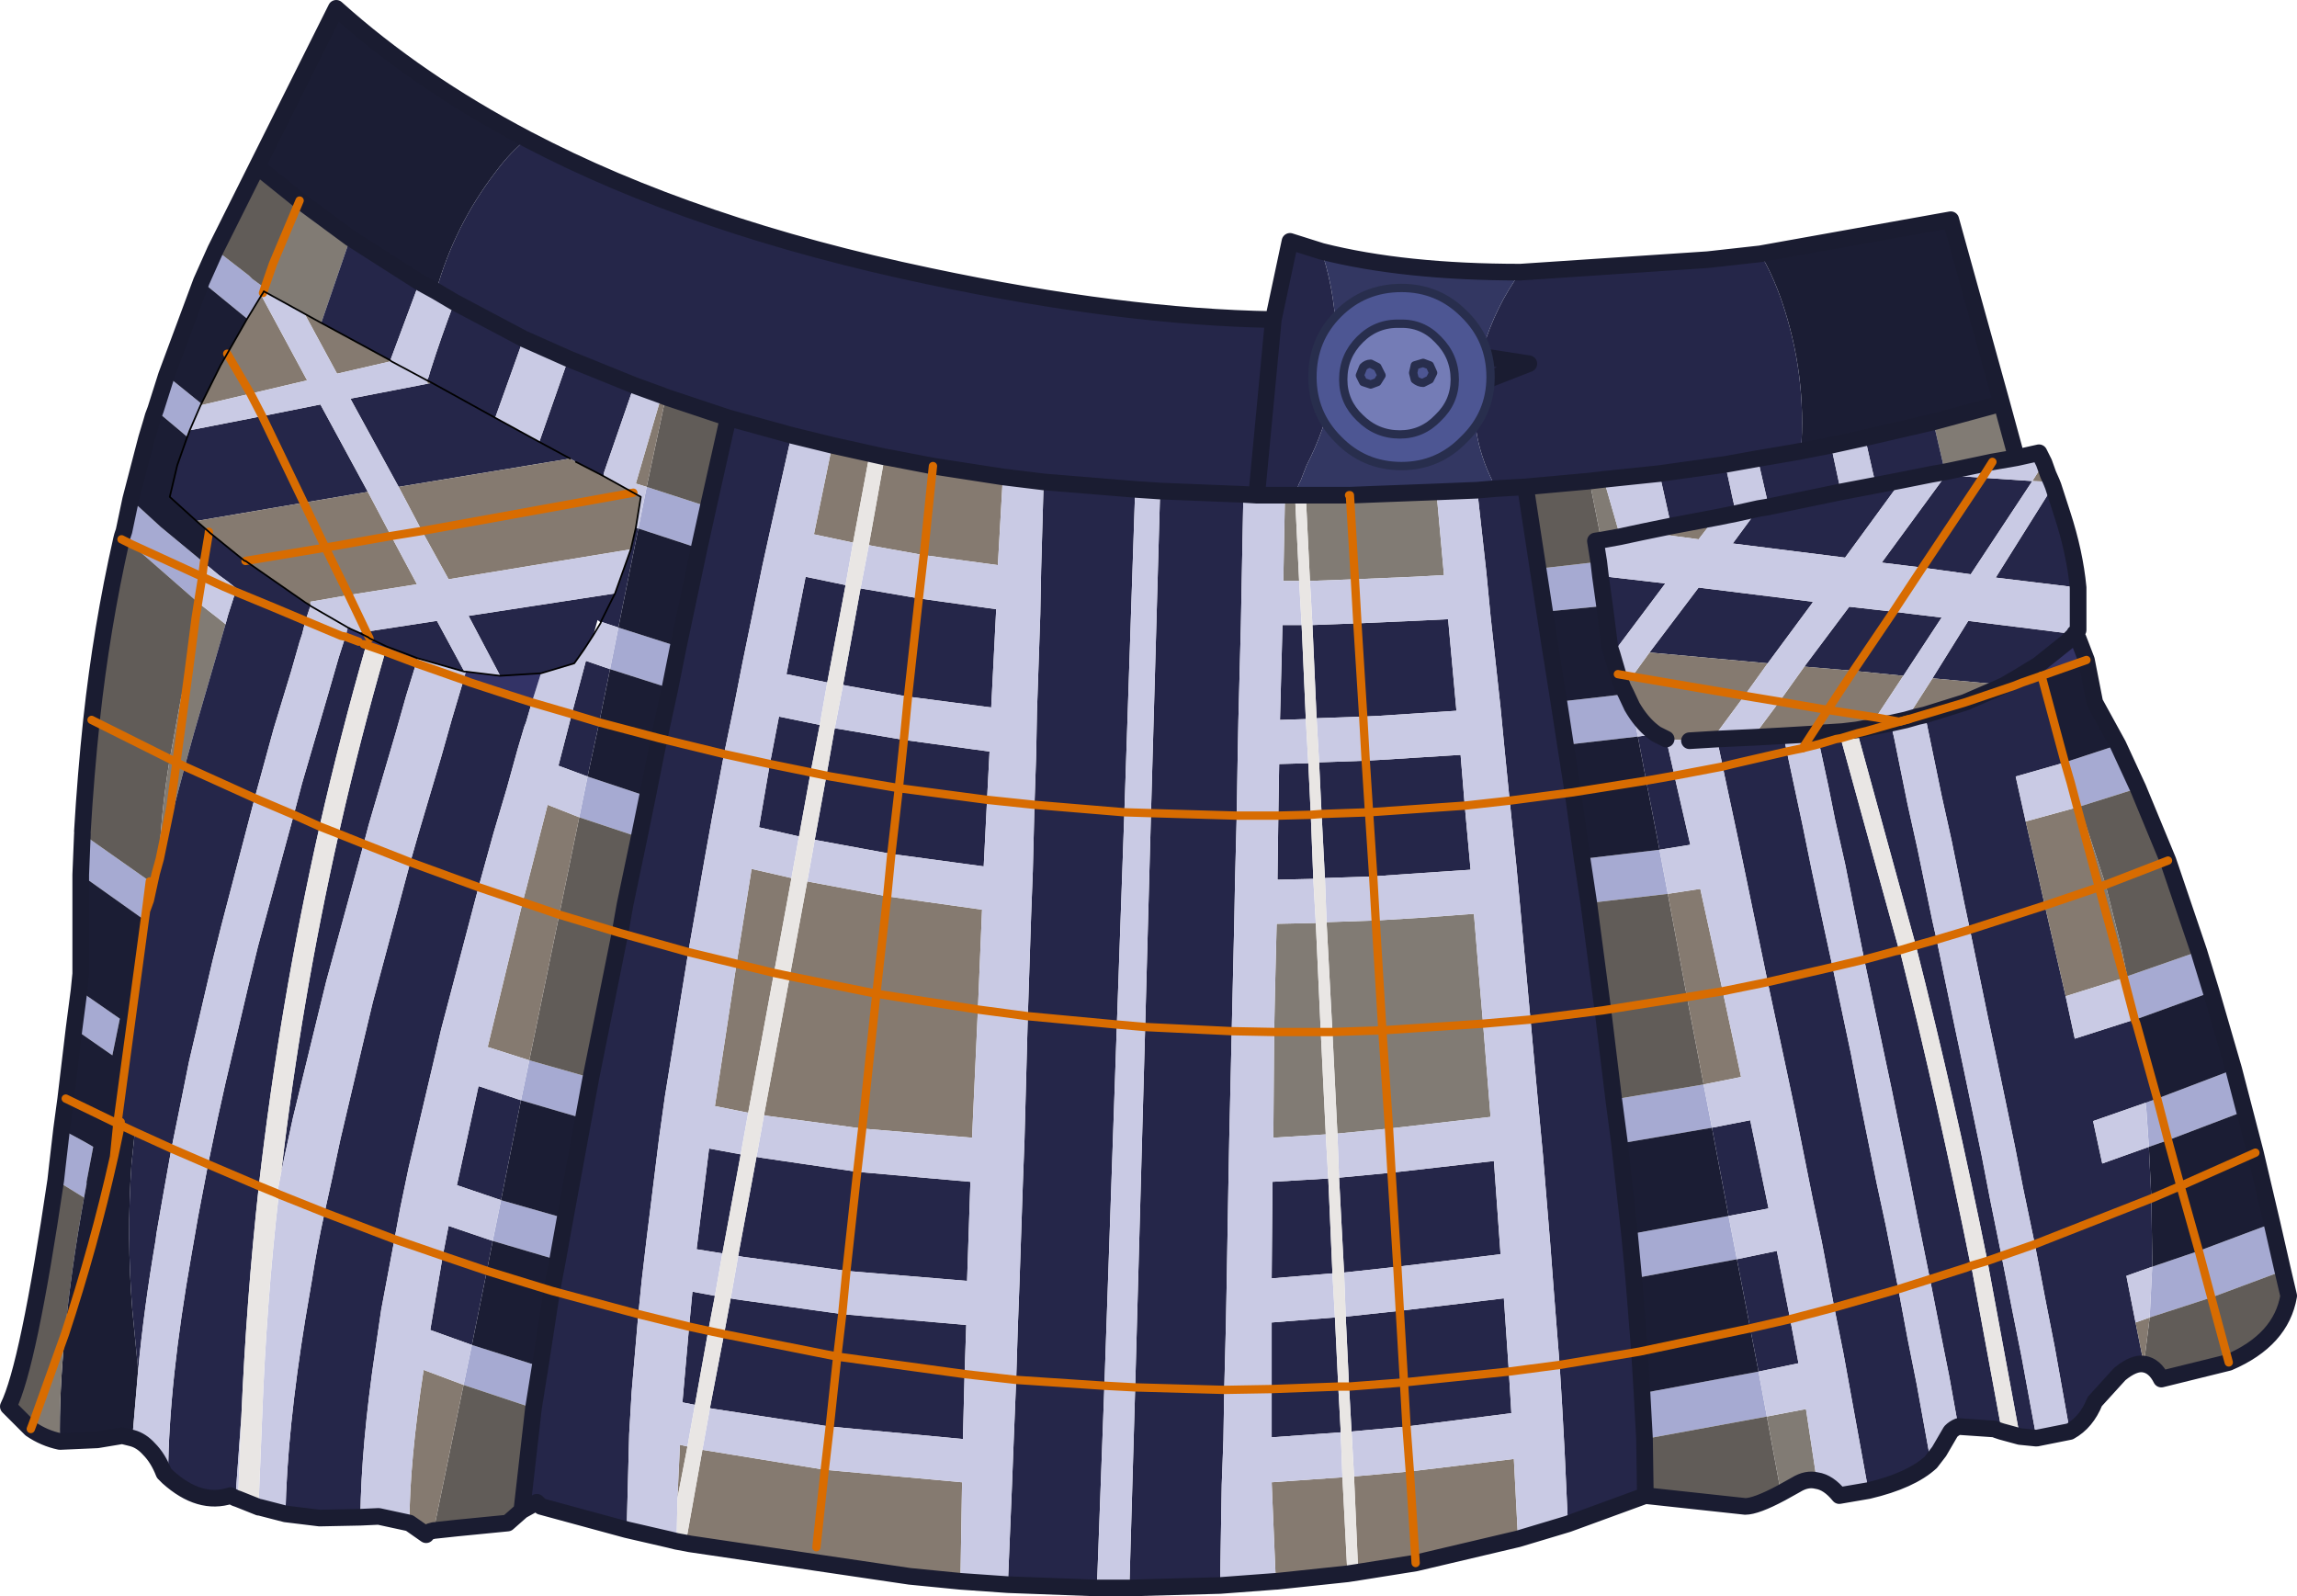 <?xml version="1.0" encoding="UTF-8" standalone="no"?>
<svg xmlns:xlink="http://www.w3.org/1999/xlink" height="95.9px" width="138.0px" xmlns="http://www.w3.org/2000/svg">
  <g transform="matrix(1.0, 0.0, 0.0, 1.0, 0.5, 0.5)">
    <path d="M12.45 14.5 L14.45 16.05 14.65 16.25 15.4 16.8 15.3 17.1 15.2 17.25 14.35 18.65 11.6 16.4 12.45 14.5 M126.75 44.25 L127.95 46.85 124.45 47.95 124.05 46.95 123.9 46.5 123.55 45.3 126.75 44.25 M131.6 56.65 L132.35 59.1 127.8 60.75 127.3 58.15 131.6 56.65 M133.7 63.75 L134.35 66.25 129.75 68.0 128.6 68.4 128.45 66.2 128.4 65.75 129.1 65.5 129.75 68.0 129.1 65.5 133.7 63.75 M136.0 73.0 L136.65 75.85 132.35 77.45 131.6 74.65 132.35 77.45 128.65 78.65 128.8 75.6 131.6 74.65 136.0 73.0 M2.85 70.4 L2.95 69.5 3.2 67.35 Q4.8 68.2 5.1 68.4 L4.7 70.5 4.7 70.65 4.55 71.45 2.85 70.4 M3.95 61.3 L4.25 59.0 6.7 60.7 6.25 62.9 3.95 61.3 M4.35 52.05 L4.45 49.6 8.5 52.45 8.25 54.4 8.15 54.75 4.35 52.05 M6.85 31.7 L6.95 31.4 7.35 29.5 9.15 31.15 11.75 33.3 11.65 34.15 7.4 32.2 11.65 34.15 11.4 35.7 7.4 32.2 6.85 31.7 M8.85 24.1 L9.5 22.05 11.6 23.75 11.55 23.85 10.9 25.35 10.75 25.75 10.4 25.45 9.15 24.4 8.85 24.1 M91.9 33.65 L92.5 33.6 95.55 33.25 95.65 34.1 95.9 35.9 92.3 36.25 91.9 33.65 M93.55 44.25 L93.15 41.65 94.55 41.5 96.7 41.25 97.2 41.2 97.55 41.95 97.9 43.75 93.55 44.25 M94.95 53.75 L94.55 51.1 99.2 50.55 99.7 53.2 94.95 53.75 M37.85 31.25 L38.35 28.75 42.05 29.95 41.5 32.45 37.85 31.25 M36.65 37.2 L40.25 38.35 39.75 40.85 36.15 39.7 36.65 37.2 M34.3 48.6 L34.8 46.15 38.4 47.35 37.9 49.8 34.3 48.6 M30.8 65.6 L31.3 63.2 35.0 64.25 34.55 66.7 30.8 65.6 M33.45 72.7 L33.0 75.2 29.1 74.05 29.6 71.6 33.45 72.7 M27.35 82.7 L27.85 80.3 31.95 81.6 31.55 84.1 27.35 82.7 M97.65 76.3 L97.4 73.65 103.35 72.55 103.85 75.15 97.65 76.3 M96.8 68.2 L96.45 65.55 101.85 64.65 102.35 67.25 96.8 68.2 M105.15 81.9 L105.65 84.6 98.3 85.95 98.15 83.2 105.15 81.9" fill="#a6aad2" fill-rule="evenodd" stroke="none"/>
    <path d="M17.5 11.55 L15.9 15.35 15.4 16.8 14.65 16.25 14.45 16.05 12.45 14.5 13.35 12.7 14.95 9.5 17.5 11.55 M39.5 23.35 L43.25 24.6 42.05 29.95 38.35 28.75 39.5 23.35 M127.95 46.85 L129.75 51.2 131.6 56.65 127.3 58.15 126.95 56.45 126.0 52.65 124.45 47.95 127.95 46.85 M136.65 75.85 L137.0 77.35 Q136.55 80.0 133.4 81.35 L129.35 82.35 Q128.95 81.55 128.3 81.45 L128.65 78.65 132.35 77.45 133.4 81.35 132.35 77.45 136.65 75.85 M106.5 89.2 Q105.0 90.0 104.35 90.0 L98.35 89.35 98.3 85.95 105.65 84.6 106.5 89.2 M30.85 90.25 L30.0 91.0 26.95 91.3 25.55 91.45 27.35 82.7 31.55 84.1 30.85 90.25 M1.35 85.35 L0.0 84.0 Q1.2 81.6 2.85 70.4 L4.55 71.45 Q3.75 75.9 3.4 79.65 L1.5 84.95 1.35 85.35 M4.45 49.6 L4.45 49.45 Q4.65 46.05 5.0 42.75 5.6 37.2 6.8 31.9 L7.4 32.2 11.4 35.7 11.25 36.65 10.85 39.75 10.4 41.3 9.7 45.1 Q9.25 47.75 9.1 50.45 L9.1 51.1 8.85 52.0 8.7 52.6 8.5 52.45 4.45 49.6 M5.0 42.75 L9.7 45.1 5.0 42.75 M95.55 33.25 L92.5 33.6 91.9 33.65 91.15 28.75 95.0 28.4 95.7 31.95 95.35 32.0 95.55 33.25 M95.8 60.2 L94.95 53.75 99.7 53.2 100.85 59.4 101.85 64.65 96.45 65.55 95.8 60.2 100.85 59.4 95.8 60.2 M35.0 64.25 L31.3 63.2 33.1 54.45 34.3 48.6 37.9 49.8 37.05 53.85 36.75 55.55 35.0 64.25 M33.1 54.45 L36.75 55.55 33.1 54.45 M129.75 51.2 L126.0 52.65 129.75 51.2" fill="#615c58" fill-rule="evenodd" stroke="none"/>
    <path d="M20.55 13.8 L17.5 11.55 14.95 9.5 19.7 0.0 Q24.6 4.4 31.15 7.85 30.15 8.65 29.3 9.8 26.8 13.05 25.7 17.0 L24.7 16.45 20.55 13.8 M105.25 14.75 L116.7 12.7 119.75 23.7 119.15 23.9 115.65 24.85 111.55 25.8 109.5 26.25 107.7 26.6 Q108.05 22.0 106.55 17.6 106.0 16.0 105.25 14.75 M124.85 39.15 L125.35 41.7 126.75 44.25 123.55 45.3 122.15 40.1 124.85 39.15 M132.35 59.1 L133.7 63.75 129.1 65.5 127.85 61.0 127.8 60.75 132.35 59.1 M134.35 66.25 L135.0 68.75 136.0 73.0 131.6 74.65 128.8 75.6 128.8 74.95 128.75 71.5 128.6 68.4 129.75 68.0 130.5 70.75 129.75 68.0 134.35 66.25 M7.45 85.9 L6.85 85.75 5.35 86.0 3.1 86.1 Q3.05 83.2 3.4 79.65 5.15 74.35 6.35 69.0 5.15 74.35 3.4 79.65 3.75 75.9 4.55 71.45 L4.7 70.65 4.7 70.5 5.1 68.4 Q4.8 68.2 3.2 67.35 L3.45 65.5 3.95 61.3 6.25 62.9 6.7 60.7 4.25 59.0 4.35 58.0 4.35 52.05 8.15 54.75 8.2 54.75 6.55 67.0 6.35 69.0 6.75 67.1 7.6 67.5 7.4 69.45 Q7.1 73.8 7.45 78.2 L7.8 81.8 7.45 85.9 M7.35 29.5 L8.3 25.85 8.6 24.85 8.7 24.5 8.85 24.1 9.15 24.4 10.4 25.45 10.75 25.75 10.15 27.45 9.7 29.35 11.3 30.8 12.05 31.45 12.05 31.5 11.75 33.3 9.15 31.15 7.35 29.5 M9.5 22.05 L11.6 16.4 14.35 18.65 13.15 20.75 12.75 21.45 12.15 22.65 11.6 23.75 9.5 22.05 M6.55 67.0 L3.45 65.5 6.55 67.0 M92.3 36.25 L95.9 35.9 96.2 38.25 96.25 38.5 96.35 38.8 96.7 40.0 97.0 40.8 97.2 41.2 96.7 41.25 94.55 41.5 93.15 41.65 92.6 38.2 92.3 36.25 M94.0 47.1 L93.55 44.25 97.9 43.75 98.4 46.4 94.0 47.1 98.4 46.4 99.2 50.55 94.55 51.1 94.0 47.1 M37.85 31.25 L41.5 32.45 40.25 38.35 36.65 37.2 37.85 31.25 M36.15 39.7 L39.75 40.85 39.1 43.85 35.5 42.9 39.1 43.85 38.4 47.35 34.8 46.15 35.5 42.9 36.15 39.7 M30.8 65.6 L34.55 66.7 33.45 72.7 29.6 71.6 30.8 65.6 M33.0 75.2 L32.65 77.05 28.75 75.85 32.65 77.05 31.95 81.6 27.85 80.3 28.75 75.85 29.1 74.05 33.0 75.2 M98.0 80.7 L97.65 76.3 103.85 75.15 104.65 79.3 98.0 80.7 104.65 79.3 105.15 81.9 98.15 83.2 98.0 80.7 M97.4 73.65 L96.8 68.2 102.35 67.25 103.35 72.55 97.4 73.65 M130.5 70.75 L128.75 71.5 130.5 70.75 131.6 74.65 130.5 70.75 135.0 68.75 130.5 70.75" fill="#1b1d34" fill-rule="evenodd" stroke="none"/>
    <path d="M15.4 16.8 L15.9 15.35 17.5 11.55 20.55 13.8 18.8 18.9 17.8 18.35 15.35 17.0 15.5 16.85 15.4 16.8 M77.25 29.25 L77.3 29.25 77.55 34.4 76.6 34.4 76.7 29.25 77.25 29.25 M77.95 29.25 L80.55 29.25 80.6 29.25 81.85 29.2 85.8 29.05 86.25 34.05 84.45 34.15 80.9 34.3 78.2 34.4 77.95 29.25 M119.75 23.7 L120.65 27.0 119.2 27.25 116.6 27.8 116.35 27.85 115.65 24.85 119.15 23.9 119.75 23.7 M124.2 37.55 L124.2 37.6 124.35 37.85 123.7 38.05 124.15 37.6 124.2 37.55 M108.65 88.45 Q108.05 88.3 107.4 88.7 L106.5 89.2 105.65 84.6 108.0 84.15 108.65 88.45 M3.1 86.1 Q2.15 85.9 1.35 85.35 L1.5 84.95 3.4 79.65 Q3.05 83.2 3.1 86.1 M6.8 31.9 L6.85 31.7 7.4 32.2 6.8 31.9 M10.85 39.75 L11.25 36.65 11.4 35.7 12.1 36.25 12.55 36.6 13.05 37.0 11.15 43.55 10.6 45.55 10.1 45.3 10.6 45.55 9.05 51.4 8.5 53.6 8.85 52.0 9.1 51.1 9.1 50.45 Q9.25 47.75 9.7 45.1 L10.1 45.3 10.85 39.75 M9.1 51.1 L9.75 47.95 10.1 45.3 9.75 47.95 9.1 51.1 M80.6 29.25 L80.9 34.3 80.6 29.25 M95.7 31.95 L95.0 28.4 95.85 28.3 96.7 31.25 96.8 31.75 95.7 31.95 M82.15 54.8 L84.65 54.65 88.05 54.4 88.4 58.65 88.6 61.0 82.55 61.4 79.55 61.5 82.55 61.4 82.15 54.8 82.55 61.4 88.6 61.0 89.05 66.6 82.95 67.3 82.55 61.4 82.95 67.3 79.85 67.6 79.55 61.5 79.2 54.9 82.15 54.8 M78.55 54.95 L78.85 61.5 76.05 61.5 78.85 61.5 79.15 67.65 76.0 67.85 76.05 61.5 76.1 59.05 76.2 55.0 78.55 54.95 M117.55 41.7 L115.15 42.45 114.7 42.55 117.55 41.7 M125.6 52.8 L126.0 52.65 126.95 56.45 127.3 58.15 127.1 58.25 125.6 52.8" fill="#817b74" fill-rule="evenodd" stroke="none"/>
    <path d="M18.8 18.9 L20.55 13.8 24.7 16.45 22.95 21.15 18.8 18.9 M25.7 17.0 Q26.8 13.05 29.3 9.8 30.15 8.65 31.15 7.85 41.25 13.15 55.35 16.1 66.95 18.55 76.0 18.7 L77.0 14.0 78.9 14.6 Q79.5 16.4 79.7 18.45 80.2 23.2 78.0 27.45 L77.65 28.35 77.55 28.55 77.3 29.15 77.25 29.25 76.7 29.25 75.0 29.25 74.2 29.2 69.2 29.0 74.2 29.2 74.1 34.4 74.05 37.05 73.9 42.75 73.85 45.4 73.8 48.5 73.7 52.35 73.65 55.0 73.5 61.45 68.3 61.2 73.5 61.45 73.35 68.0 73.3 70.65 73.2 76.45 73.15 79.1 73.05 83.0 73.0 86.0 72.9 88.7 72.8 94.75 67.35 94.9 67.7 82.85 68.3 61.2 68.65 48.35 69.2 29.0 67.7 28.9 62.2 28.45 67.7 28.9 67.05 48.3 66.6 61.05 61.25 60.55 66.6 61.05 65.85 82.75 60.55 82.4 65.85 82.75 65.4 94.9 60.05 94.7 60.3 88.7 60.4 86.1 60.55 82.4 60.65 79.2 60.75 76.55 60.95 70.65 61.05 68.0 61.25 60.55 61.45 54.45 61.55 51.85 61.65 47.85 61.75 44.9 61.8 42.25 62.0 36.4 62.05 33.75 62.2 28.45 59.75 28.15 55.55 27.5 52.95 27.0 52.65 26.95 51.75 26.75 49.5 26.25 47.05 25.65 43.25 24.6 47.05 25.65 45.85 31.0 45.3 33.5 44.1 39.35 43.6 41.9 43.0 44.8 42.3 48.5 41.85 51.0 40.85 56.7 39.45 65.35 39.1 67.85 38.35 73.9 38.05 76.45 37.85 78.45 32.65 77.05 37.85 78.45 37.45 83.1 37.3 85.65 37.15 91.4 32.0 90.0 31.75 89.75 30.85 90.25 31.55 84.1 31.95 81.6 32.65 77.05 33.0 75.2 33.45 72.7 34.55 66.7 35.0 64.25 36.75 55.55 40.85 56.7 36.75 55.55 37.05 53.85 37.9 49.8 38.4 47.35 39.1 43.85 43.0 44.8 39.1 43.85 39.75 40.85 40.25 38.35 41.5 32.45 42.05 29.95 43.25 24.6 39.5 23.35 39.25 23.25 37.6 22.65 33.65 21.05 37.6 22.65 35.8 27.85 35.75 28.1 34.1 27.25 33.75 27.05 23.45 28.75 20.55 23.45 25.2 22.55 25.45 22.5 25.15 22.35 25.25 22.15 25.35 21.8 Q26.0 19.75 26.8 17.65 L25.7 17.0 M30.95 19.85 L26.8 17.65 30.95 19.85 29.25 24.6 31.9 26.05 33.75 27.05 31.9 26.05 33.65 21.05 30.95 19.85 M76.0 18.7 L75.0 29.25 76.0 18.7 M88.25 28.95 L89.4 28.85 Q87.75 25.85 88.15 22.6 L83.55 22.95 80.7 22.0 Q84.55 20.55 88.45 20.9 L88.55 20.55 Q89.35 17.9 90.85 15.85 L102.1 15.1 105.25 14.75 Q106.0 16.0 106.55 17.6 108.05 22.0 107.7 26.6 L107.45 26.65 105.1 27.05 107.45 26.65 107.7 26.6 109.5 26.25 110.1 29.05 105.75 29.95 110.1 29.05 112.2 28.65 112.0 27.8 111.55 25.8 115.65 24.85 116.35 27.85 115.5 28.0 113.75 28.35 110.35 33.0 103.6 32.15 105.15 30.05 105.75 29.95 105.65 29.45 105.1 27.05 103.15 27.4 103.5 29.0 103.55 29.25 103.8 30.35 102.55 30.6 99.9 31.1 99.2 27.95 95.85 28.3 95.0 28.4 91.15 28.75 91.9 33.65 92.3 36.25 92.6 38.2 93.15 41.65 93.55 44.25 94.0 47.1 90.2 47.6 94.0 47.1 94.55 51.1 94.95 53.75 95.8 60.2 91.45 60.75 95.8 60.2 96.45 65.55 96.8 68.2 97.4 73.65 97.65 76.3 98.0 80.7 93.2 81.5 98.0 80.7 98.15 83.2 98.3 85.95 98.35 89.35 93.7 91.05 93.5 86.7 93.35 83.95 93.2 81.5 92.85 77.05 92.65 74.4 92.2 68.9 91.95 66.25 91.45 60.75 90.85 54.2 90.6 51.5 90.2 47.6 89.9 44.6 89.65 42.0 89.05 36.5 88.8 33.9 88.25 28.95 M122.85 28.7 L123.4 30.4 Q124.15 32.7 124.35 34.8 L119.4 34.2 122.85 28.7 M128.3 81.45 Q127.7 81.35 126.85 82.05 L125.35 83.7 Q124.85 84.95 123.85 85.5 L122.95 80.45 122.4 77.65 121.75 74.25 121.05 70.9 120.55 68.35 119.5 63.3 118.95 60.7 117.85 55.35 117.5 53.7 116.75 50.0 116.15 47.3 115.15 42.45 117.55 41.7 120.5 40.7 121.0 40.5 122.15 40.1 123.55 45.3 123.4 45.35 120.6 46.15 121.2 48.85 121.9 51.9 122.35 53.9 117.85 55.35 122.35 53.9 123.6 59.35 124.15 61.9 127.75 60.75 127.85 61.0 127.75 60.75 127.8 60.75 127.85 61.0 129.1 65.5 128.4 65.75 125.25 66.85 125.8 69.4 128.6 68.4 128.75 71.5 121.75 74.25 128.75 71.5 128.8 74.95 128.8 75.6 127.25 76.15 127.8 78.95 128.3 81.45 M121.85 85.9 L120.85 85.8 118.9 75.25 Q116.95 65.55 114.6 56.3 L111.1 43.55 111.7 43.4 113.1 43.0 113.3 43.85 114.1 47.8 114.7 50.5 115.6 54.85 115.85 55.95 114.6 56.3 115.85 55.95 116.95 61.25 117.5 63.85 118.55 68.9 119.05 71.5 119.75 74.95 118.9 75.25 119.75 74.95 120.4 78.25 120.95 81.0 121.85 85.9 M119.75 85.5 L119.45 85.4 119.35 85.35 117.15 85.2 116.6 82.15 116.05 79.4 115.45 76.35 114.7 72.65 114.2 70.1 113.15 64.95 112.6 62.35 111.5 57.15 111.1 55.15 110.35 51.4 109.75 48.75 109.35 46.75 108.8 44.2 109.8 43.9 110.1 43.85 110.1 43.9 113.6 56.6 113.35 56.65 111.5 57.15 113.35 56.65 113.6 56.6 113.65 56.65 Q115.95 65.85 117.9 75.55 L117.65 75.65 115.45 76.35 117.65 75.65 117.9 75.55 117.95 75.65 119.75 85.4 119.75 85.5 M115.5 87.35 Q114.3 88.45 111.75 89.05 L110.75 83.55 110.25 80.8 109.7 78.05 108.95 74.1 108.4 71.5 107.35 66.25 106.8 63.65 105.7 58.5 105.1 55.6 104.45 52.45 103.9 49.8 103.1 46.05 103.0 45.55 103.6 45.4 106.85 44.65 103.6 45.4 103.0 45.55 102.65 43.9 104.8 43.8 106.65 43.7 106.85 44.65 107.8 49.1 108.35 51.8 109.1 55.3 109.6 57.6 105.7 58.5 109.6 57.6 110.7 62.8 111.2 65.4 112.25 70.6 112.8 73.15 113.55 76.95 114.1 79.9 114.65 82.65 115.5 87.35 M21.15 90.65 L18.7 90.7 16.65 90.45 Q16.75 85.45 17.85 78.7 L18.25 76.35 Q18.55 74.4 19.0 72.35 L19.45 70.3 19.95 67.95 21.35 62.0 21.9 59.7 24.15 51.3 24.65 49.55 26.0 45.0 26.65 42.7 27.35 40.35 27.75 40.5 30.2 41.3 31.45 41.7 31.1 42.9 31.0 43.15 30.6 44.5 29.95 46.85 29.15 49.55 28.25 52.8 24.15 51.3 28.25 52.8 26.0 61.35 25.45 63.7 24.05 69.65 23.55 72.05 23.2 73.95 19.0 72.35 23.2 73.95 22.4 78.2 22.05 80.6 Q21.2 86.3 21.15 90.65 M13.35 89.35 Q11.5 89.95 9.6 88.25 L9.6 88.0 Q9.65 82.55 11.0 74.9 L11.4 72.6 12.0 69.45 12.55 66.8 13.05 64.55 14.45 58.6 15.0 56.35 17.15 48.45 17.65 46.55 19.2 41.25 19.85 39.0 20.25 37.75 21.05 38.05 21.35 38.2 21.5 38.25 Q19.95 43.65 18.7 49.15 L17.15 48.45 18.7 49.15 Q16.3 59.8 15.05 70.75 L12.0 69.45 15.05 70.75 Q14.3 77.6 14.0 84.6 L13.65 89.4 13.35 89.35 M10.9 25.35 L15.25 24.5 17.75 29.7 15.25 24.5 18.75 23.8 21.6 29.05 17.75 29.7 11.3 30.8 9.7 29.35 10.15 27.45 10.75 25.75 10.9 25.35 M11.75 33.3 L12.05 31.5 12.1 31.5 14.2 33.2 14.25 33.2 17.85 35.7 18.1 35.85 18.15 35.9 17.85 36.8 17.65 37.6 17.5 38.05 17.0 39.8 15.95 43.25 14.8 47.45 10.6 45.55 14.8 47.45 12.8 55.1 12.25 57.3 10.85 63.3 10.4 65.55 9.8 68.5 7.6 67.5 9.8 68.5 9.3 71.3 8.9 73.6 8.85 74.0 Q8.15 78.1 7.8 81.8 L7.45 78.2 Q7.1 73.8 7.4 69.45 L7.6 67.5 6.75 67.1 6.75 66.9 6.7 67.05 6.55 67.0 6.7 67.05 6.75 67.1 6.35 69.0 6.55 67.0 8.2 54.75 8.15 54.75 8.25 54.4 8.3 54.15 8.7 52.6 8.85 52.0 8.5 53.6 9.05 51.4 10.6 45.55 11.15 43.55 13.05 37.0 13.2 36.45 13.65 35.05 13.7 34.85 13.2 34.45 12.65 34.05 11.75 33.3 M13.65 35.05 L15.95 36.0 17.85 36.8 15.95 36.0 13.65 35.05 M8.5 53.6 L8.3 54.15 8.5 53.6 M8.2 54.75 L8.25 54.4 8.2 54.75 M19.85 49.6 L19.95 49.15 Q21.15 43.85 22.65 38.65 L24.5 39.35 23.9 41.3 23.25 43.6 21.65 49.05 21.35 50.2 19.85 49.6 21.35 50.2 19.1 58.45 18.55 60.7 17.1 66.65 16.6 68.95 16.4 69.9 Q17.6 59.6 19.85 49.6 M88.45 20.9 L91.35 21.35 88.15 22.6 91.35 21.35 88.45 20.9 M76.3 48.5 L76.35 45.4 78.1 45.35 78.25 48.45 78.4 52.3 76.25 52.35 76.3 48.5 78.25 48.45 76.3 48.5 M77.95 42.7 L76.4 42.75 76.55 37.05 77.7 37.05 77.95 42.7 M78.35 37.05 L81.05 36.95 81.4 42.55 81.05 36.95 84.45 36.8 86.5 36.7 87.0 42.2 82.45 42.5 81.4 42.55 78.6 42.65 78.35 37.05 M95.9 35.9 L95.65 34.1 99.55 34.55 96.55 38.55 96.25 38.5 96.2 38.25 95.9 35.9 M81.55 45.2 L82.45 45.15 87.25 44.85 87.5 47.9 87.85 51.75 84.15 52.0 82.0 52.15 81.75 48.3 81.55 45.2 81.75 48.3 87.5 47.9 81.75 48.3 82.0 52.15 79.1 52.25 78.9 48.4 78.75 45.3 81.55 45.2 M89.4 28.85 L91.15 28.75 89.4 28.85 M54.7 35.45 L59.35 36.1 59.05 42.0 54.05 41.35 54.7 35.45 54.05 41.35 50.4 40.7 50.15 40.65 51.2 34.85 51.5 34.9 54.7 35.45 M53.8 43.95 L58.95 44.65 58.8 47.55 53.5 46.85 58.8 47.55 58.6 51.55 53.05 50.8 53.5 46.85 53.05 50.8 48.7 50.0 48.45 49.95 49.15 46.1 49.65 43.25 49.95 43.3 53.8 43.95 53.5 46.85 53.8 43.95 M67.05 48.3 L61.65 47.85 67.05 48.3 M51.0 69.9 L57.8 70.5 57.6 76.45 50.35 75.85 51.0 69.9 50.35 75.85 44.1 75.0 43.85 74.95 44.95 69.0 45.2 69.05 51.0 69.9 M50.1 78.45 L57.55 79.1 57.45 82.05 49.8 81.0 57.45 82.05 57.35 85.95 49.35 85.2 49.8 81.0 49.35 85.2 42.45 84.15 42.15 84.1 43.0 79.65 43.25 79.7 49.8 81.0 50.1 78.45 49.8 81.0 43.25 79.7 43.0 79.65 43.4 77.5 43.65 77.55 50.1 78.45 M68.65 48.35 L73.8 48.5 68.65 48.35 M98.4 46.4 L97.9 43.75 99.0 43.6 99.6 43.9 100.1 46.1 100.2 46.55 101.05 50.25 99.2 50.55 98.4 46.4 100.1 46.1 98.4 46.4 M78.9 48.4 L81.75 48.3 78.9 48.4 M79.3 70.3 L79.55 76.0 75.9 76.3 75.95 70.5 79.3 70.3 M79.7 78.65 L79.9 82.8 75.9 82.95 79.9 82.8 80.05 85.55 75.9 85.85 75.9 82.95 75.9 78.95 79.7 78.65 M80.55 82.8 L80.35 78.6 83.6 78.25 88.2 77.7 89.85 77.5 90.15 81.9 90.3 84.4 84.0 85.2 80.7 85.5 80.55 82.8 83.85 82.55 80.55 82.8 M80.25 75.95 L79.95 70.25 83.1 69.95 89.25 69.25 89.65 74.85 88.0 75.05 83.45 75.6 83.1 69.95 83.45 75.6 80.25 75.95 M37.7 31.2 L37.85 31.25 36.65 37.2 35.6 36.85 35.6 36.9 35.4 36.75 35.15 37.65 34.6 38.5 34.25 39.0 34.0 39.35 32.0 39.95 29.55 40.1 27.65 36.5 36.45 35.15 35.6 36.85 36.45 35.15 37.4 32.5 37.7 31.2 M33.85 42.4 L34.7 39.2 36.15 39.7 35.5 42.9 33.85 42.4 35.5 42.9 34.8 46.15 33.05 45.5 33.85 42.4 M50.3 34.65 L49.2 40.5 46.75 40.0 47.9 34.15 50.3 34.65 M48.75 43.05 L48.2 45.9 45.75 45.4 48.2 45.9 47.5 49.75 45.1 49.2 45.75 45.4 46.3 42.55 48.75 43.05 M29.25 24.6 L25.45 22.5 29.25 24.6 M21.5 37.45 L25.75 36.8 27.4 39.85 24.6 39.05 22.75 38.35 21.7 37.85 21.5 37.45 21.7 37.85 21.65 37.8 21.05 37.5 21.5 37.45 M29.6 71.6 L26.95 70.7 28.25 64.75 30.8 65.6 29.6 71.6 M49.15 46.1 L49.4 46.15 53.5 46.85 49.4 46.15 49.15 46.1 M40.9 79.2 L41.1 77.1 42.45 77.35 42.05 79.45 41.25 83.9 40.5 83.75 40.9 79.2 42.05 79.45 40.9 79.2 M42.9 74.8 L41.35 74.55 42.1 68.5 44.0 68.85 42.9 74.8 M26.1 74.95 L26.45 73.15 29.1 74.05 28.75 75.85 26.1 74.95 28.75 75.85 27.85 80.3 25.35 79.4 26.1 74.95 M83.6 78.25 L83.85 82.55 83.6 78.25 M84.0 85.2 L83.85 82.55 84.0 85.2 M83.85 82.55 L90.15 81.9 83.85 82.55 M73.05 83.0 L67.7 82.85 73.05 83.0 M113.75 28.35 L112.2 28.65 113.75 28.35 M118.6 28.2 L121.6 28.4 117.9 34.0 115.0 33.6 112.55 33.3 116.4 28.05 118.6 28.2 115.0 33.6 118.6 28.2 M113.25 36.25 L116.15 36.6 113.85 40.1 110.85 39.8 107.9 39.55 110.6 35.95 113.25 36.25 110.85 39.8 113.25 36.25 M115.6 40.25 L117.75 36.8 124.15 37.6 123.7 38.05 121.95 39.45 120.8 40.15 119.95 40.65 115.6 40.25 M103.15 27.4 L99.2 27.95 103.15 27.4 M98.6 38.7 L101.55 34.8 108.4 35.65 108.4 35.7 105.7 39.35 98.6 38.7 M113.55 76.95 L109.7 78.05 113.55 76.95 M103.85 75.15 L106.25 74.65 107.05 78.75 104.65 79.3 107.05 78.75 107.55 81.4 105.15 81.9 104.65 79.3 103.85 75.15 M102.35 67.25 L104.65 66.8 105.75 72.1 103.35 72.55 102.35 67.25" fill="#252649" fill-rule="evenodd" stroke="none"/>
    <path d="M78.9 14.6 Q83.85 15.85 90.85 15.85 89.35 17.9 88.55 20.55 L88.45 20.9 Q84.55 20.55 80.7 22.0 L83.55 22.95 88.15 22.6 Q87.75 25.85 89.4 28.85 L88.25 28.95 85.8 29.05 81.85 29.2 80.6 29.25 80.55 29.25 77.95 29.25 77.3 29.25 77.25 29.25 77.3 29.15 77.55 28.55 77.65 28.35 78.0 27.45 Q80.2 23.2 79.7 18.45 79.5 16.4 78.9 14.6" fill="#333762" fill-rule="evenodd" stroke="none"/>
    <path d="M17.8 18.35 L18.8 18.9 22.95 21.15 23.0 21.2 19.75 21.95 17.8 18.35 M39.25 23.25 L39.5 23.35 38.35 28.75 37.7 28.55 39.25 23.25 M49.5 26.25 L51.75 26.75 50.75 32.1 48.4 31.6 49.5 26.25 M52.65 26.95 L52.95 27.0 55.55 27.5 59.75 28.15 59.45 33.45 55.0 32.85 51.95 32.3 51.7 32.25 52.65 26.95 M122.3 27.3 L122.55 28.0 122.75 28.45 121.6 28.4 122.3 27.3 M90.7 91.95 L84.55 93.4 81.1 93.95 80.85 88.2 84.2 87.9 90.45 87.15 90.7 91.95 M80.45 94.05 L76.2 94.5 76.15 94.5 75.9 88.55 80.15 88.25 80.45 94.05 M57.2 94.5 L54.15 94.2 40.95 92.25 40.7 92.2 41.7 86.6 42.0 86.65 49.05 87.8 57.3 88.55 57.2 94.5 M25.55 91.45 Q25.1 91.55 25.1 91.7 L24.1 91.0 Q24.1 87.4 24.95 81.8 L27.35 82.7 25.55 91.45 M14.55 23.15 L11.55 23.85 11.6 23.75 12.15 22.65 12.75 21.45 13.15 20.75 14.55 23.15 13.15 20.75 14.35 18.65 15.2 17.25 17.95 22.35 14.55 23.15 M11.3 30.8 L17.75 29.7 19.05 32.4 23.0 31.7 24.55 34.6 20.45 35.25 18.15 35.65 18.15 35.9 18.1 35.85 17.85 35.7 14.25 33.2 14.2 33.2 12.1 31.5 12.05 31.45 11.3 30.8 M21.6 29.05 L23.0 31.7 19.05 32.4 17.75 29.7 21.6 29.05 M24.85 31.4 L23.45 28.75 33.75 27.05 34.1 27.25 35.75 28.1 37.55 29.1 38.0 29.35 37.7 31.2 37.4 32.5 26.45 34.3 24.85 31.4 37.55 29.1 24.85 31.4 M25.2 22.55 L25.15 22.35 25.45 22.5 25.2 22.55 M10.85 39.75 L10.1 45.3 9.7 45.1 10.4 41.3 10.85 39.75 M14.25 33.2 L19.05 32.4 20.45 35.25 19.05 32.4 14.25 33.2 M52.8 53.35 L58.5 54.15 58.25 60.15 52.15 59.2 58.25 60.15 57.9 67.85 51.3 67.3 45.7 66.55 45.4 66.5 46.95 58.15 47.2 58.2 52.15 59.2 47.2 58.2 46.95 58.15 48.0 52.45 48.25 52.5 52.8 53.35 52.15 59.2 52.8 53.35 M55.0 32.85 L55.55 27.5 55.0 32.85 M20.6 37.3 L20.4 37.2 20.5 37.15 20.6 37.3 M30.9 53.7 L31.15 52.75 32.4 47.85 34.3 48.6 33.1 54.45 30.9 53.7 33.1 54.45 31.3 63.2 28.8 62.4 30.9 53.7 M43.75 57.4 L44.6 52.05 44.65 51.7 47.05 52.25 46.0 57.95 43.75 57.4 46.0 57.95 44.45 66.35 42.45 65.95 43.75 57.4 M52.15 59.2 L51.3 67.3 52.15 59.2 M40.8 86.4 L40.2 89.5 40.35 86.3 40.8 86.4 M48.55 92.45 L49.05 87.8 48.55 92.45 M100.85 59.4 L99.7 53.2 101.65 52.9 103.0 59.05 104.1 64.2 101.85 64.65 100.85 59.4 103.0 59.05 100.85 59.4 M84.55 93.4 L84.2 87.9 84.55 93.4 M102.55 30.6 L101.55 31.9 98.2 31.45 99.9 31.1 102.55 30.6 M115.5 28.0 L116.35 27.85 116.6 27.8 116.4 28.05 115.5 28.0 M113.85 40.1 L112.2 42.6 109.3 42.15 110.85 39.8 109.3 42.15 112.2 42.6 111.85 43.2 111.05 43.35 110.2 43.45 108.65 43.55 108.35 43.6 109.3 42.15 108.35 43.6 106.65 43.7 104.8 43.8 106.4 41.65 107.9 39.55 110.85 39.8 113.85 40.1 M114.0 42.75 L115.6 40.25 119.95 40.65 119.4 40.9 117.55 41.7 114.7 42.55 114.0 42.75 M124.15 37.6 L124.15 37.55 124.2 37.55 124.15 37.6 M122.35 53.9 L121.9 51.9 121.2 48.85 124.3 48.0 124.45 47.95 126.0 52.65 125.6 52.8 122.35 53.9 125.6 52.8 124.3 48.0 125.6 52.8 127.1 58.25 123.6 59.35 122.35 53.9 M96.25 38.5 L96.55 38.55 96.35 38.8 96.25 38.5 M97.0 40.8 L97.55 40.15 104.3 41.3 97.55 40.15 98.6 38.7 105.7 39.35 104.3 41.3 102.45 43.8 102.65 43.9 101.0 44.0 99.6 43.9 99.0 43.6 98.8 43.45 Q98.1 42.9 97.55 41.95 L97.2 41.2 97.0 40.8 M106.4 41.65 L109.3 42.15 106.4 41.65 M127.8 78.95 L128.65 78.65 128.3 81.45 127.8 78.95" fill="#857a70" fill-rule="evenodd" stroke="none"/>
    <path d="M15.4 16.8 L15.5 16.85 15.35 17.0 17.8 18.35 19.75 21.95 23.0 21.2 25.15 22.35 23.0 21.2 22.95 21.15 24.7 16.45 25.7 17.0 26.8 17.65 Q26.0 19.75 25.35 21.8 L25.25 22.15 25.15 22.35 25.2 22.55 20.55 23.45 23.45 28.75 24.85 31.4 23.0 31.7 24.85 31.4 26.45 34.3 37.4 32.5 36.45 35.15 27.65 36.5 29.55 40.1 27.5 39.85 27.4 39.85 27.5 39.85 27.45 40.0 27.35 40.35 24.5 39.35 27.35 40.35 26.65 42.7 26.0 45.0 24.65 49.55 24.15 51.3 21.9 59.7 21.35 62.0 19.95 67.95 19.45 70.3 19.0 72.35 Q18.55 74.4 18.25 76.35 L17.85 78.7 Q16.75 85.45 16.65 90.45 L15.1 90.05 15.05 90.05 15.05 89.55 15.25 84.6 Q15.5 77.85 16.25 71.25 L16.15 71.2 16.4 69.9 16.6 68.95 17.1 66.65 18.55 60.7 19.1 58.45 21.35 50.2 21.65 49.05 23.25 43.6 23.9 41.3 24.5 39.35 24.6 39.05 27.4 39.85 25.75 36.8 21.5 37.45 20.45 35.25 21.5 37.45 21.05 37.5 20.6 37.3 20.5 37.15 20.4 37.2 20.3 37.65 20.25 37.75 19.85 39.0 19.2 41.25 17.65 46.55 17.15 48.45 14.8 47.45 17.15 48.45 15.0 56.35 14.45 58.6 13.05 64.55 12.55 66.8 12.0 69.45 9.8 68.5 12.0 69.45 11.4 72.6 11.0 74.9 Q9.65 82.55 9.6 88.0 L9.35 88.0 Q9.0 87.1 8.45 86.55 8.0 86.05 7.45 85.9 L7.8 81.8 Q8.15 78.1 8.85 74.0 L8.9 73.6 9.3 71.3 9.8 68.5 10.4 65.55 10.85 63.3 12.25 57.3 12.8 55.1 14.8 47.45 15.95 43.25 17.0 39.8 17.5 38.05 17.65 37.6 17.85 36.8 20.0 37.7 20.25 37.75 20.0 37.7 17.85 36.8 18.15 35.9 20.4 37.2 18.15 35.9 18.15 35.65 20.45 35.25 24.55 34.6 23.0 31.7 21.6 29.05 18.75 23.8 15.25 24.5 10.9 25.35 11.55 23.85 14.55 23.15 15.25 24.5 14.55 23.15 17.95 22.35 15.2 17.25 15.3 17.1 15.4 16.8 M15.35 17.0 L15.3 17.1 15.35 17.0 M30.95 19.85 L33.65 21.05 31.9 26.05 29.25 24.6 30.95 19.85 M37.6 22.65 L39.25 23.25 37.7 28.55 38.35 28.75 37.85 31.25 37.7 31.2 38.0 29.35 37.55 29.1 35.75 28.1 35.8 27.85 37.6 22.65 M47.05 25.65 L49.5 26.25 48.4 31.6 50.75 32.1 50.3 34.65 47.9 34.15 46.75 40.0 49.2 40.5 48.75 43.05 46.3 42.55 45.75 45.4 43.0 44.8 45.75 45.4 45.1 49.2 47.5 49.75 47.05 52.25 44.65 51.7 44.6 52.05 43.75 57.4 42.45 65.95 44.45 66.35 44.0 68.85 42.1 68.5 41.35 74.55 42.9 74.8 42.45 77.35 41.1 77.1 40.9 79.2 37.85 78.45 40.9 79.2 40.5 83.75 41.25 83.9 40.8 86.4 40.35 86.3 40.2 89.5 40.15 92.1 39.75 92.0 37.15 91.4 37.3 85.65 37.45 83.1 37.85 78.45 38.05 76.45 38.35 73.9 39.1 67.85 39.45 65.35 40.85 56.7 43.75 57.4 40.85 56.7 41.85 51.0 42.3 48.5 43.0 44.8 43.6 41.9 44.1 39.35 45.3 33.5 45.85 31.0 47.05 25.65 M59.75 28.15 L62.2 28.45 62.05 33.75 62.0 36.4 61.8 42.25 61.75 44.9 61.65 47.85 58.8 47.55 61.65 47.85 61.55 51.85 61.45 54.45 61.25 60.55 58.25 60.15 61.25 60.55 61.05 68.0 60.95 70.65 60.75 76.55 60.65 79.2 60.55 82.4 57.45 82.05 60.55 82.4 60.4 86.1 60.3 88.7 60.05 94.7 57.2 94.5 57.3 88.55 49.05 87.8 42.0 86.65 41.7 86.6 42.15 84.1 42.45 84.15 49.35 85.2 57.35 85.95 57.45 82.05 57.55 79.1 50.1 78.45 50.35 75.85 50.1 78.45 43.65 77.55 43.4 77.5 43.85 74.95 44.1 75.0 50.35 75.85 57.6 76.45 57.8 70.5 51.0 69.9 51.3 67.3 51.0 69.9 45.2 69.05 44.95 69.0 45.4 66.5 45.7 66.55 51.3 67.3 57.9 67.85 58.25 60.15 58.5 54.15 52.8 53.35 53.05 50.8 52.8 53.35 48.25 52.5 48.0 52.45 48.45 49.95 48.7 50.0 53.05 50.8 58.6 51.55 58.8 47.55 58.95 44.65 53.8 43.95 54.05 41.35 53.8 43.95 49.95 43.3 49.65 43.25 50.15 40.65 50.4 40.7 54.05 41.35 59.05 42.0 59.35 36.1 54.7 35.45 55.0 32.85 54.7 35.45 51.5 34.9 51.2 34.85 51.7 32.25 51.95 32.3 55.0 32.85 59.45 33.45 59.75 28.15 M67.7 28.9 L69.2 29.0 68.65 48.35 68.3 61.2 66.6 61.05 68.3 61.2 67.7 82.85 65.85 82.75 67.7 82.85 67.35 94.9 65.4 94.9 65.85 82.75 66.6 61.05 67.05 48.3 67.7 28.9 M74.2 29.2 L75.0 29.25 76.7 29.25 76.6 34.4 77.55 34.4 77.7 37.05 76.55 37.05 76.4 42.75 77.95 42.7 78.1 45.35 76.35 45.4 76.3 48.5 73.8 48.5 76.3 48.5 76.25 52.35 78.4 52.3 78.55 54.95 76.2 55.0 76.1 59.05 76.05 61.5 73.5 61.45 76.05 61.5 76.0 67.85 79.15 67.65 79.3 70.3 75.95 70.5 75.9 76.3 79.55 76.0 79.7 78.65 75.9 78.95 75.9 82.95 73.05 83.0 73.15 79.1 73.2 76.45 73.3 70.65 73.35 68.0 73.5 61.45 73.65 55.0 73.7 52.35 73.8 48.5 73.85 45.4 73.9 42.75 74.05 37.05 74.1 34.4 74.2 29.2 M85.8 29.05 L88.25 28.95 88.8 33.9 89.05 36.5 89.65 42.0 89.9 44.6 90.2 47.6 87.5 47.9 90.2 47.6 90.6 51.5 90.85 54.2 91.45 60.75 88.6 61.0 91.45 60.75 91.95 66.25 92.2 68.9 92.65 74.4 92.85 77.05 93.2 81.5 90.15 81.9 93.2 81.5 93.35 83.95 93.5 86.7 93.7 91.05 90.7 91.95 90.45 87.15 84.2 87.9 80.85 88.2 80.7 85.5 84.0 85.2 84.2 87.9 84.0 85.2 90.3 84.4 90.15 81.9 89.85 77.5 88.2 77.7 83.6 78.25 83.45 75.6 83.6 78.25 80.35 78.6 80.25 75.95 83.45 75.6 88.0 75.05 89.65 74.85 89.25 69.25 83.1 69.95 82.95 67.3 83.1 69.95 79.95 70.25 79.85 67.6 82.95 67.3 89.05 66.6 88.6 61.0 88.4 58.65 88.05 54.4 84.65 54.65 82.15 54.8 82.0 52.15 82.15 54.8 79.2 54.9 79.1 52.25 82.0 52.15 84.15 52.0 87.85 51.75 87.5 47.9 87.25 44.85 82.45 45.15 81.55 45.2 81.4 42.55 81.55 45.2 78.75 45.3 78.6 42.65 81.4 42.55 82.45 42.5 87.0 42.2 86.5 36.7 84.45 36.8 81.05 36.95 78.35 37.05 78.2 34.4 80.9 34.3 81.05 36.95 80.9 34.3 84.45 34.15 86.25 34.05 85.8 29.05 M120.65 27.0 L122.0 26.7 122.3 27.3 121.6 28.4 118.6 28.2 119.2 27.25 118.6 28.2 116.4 28.05 112.55 33.3 115.0 33.6 117.9 34.0 121.6 28.4 122.75 28.45 122.85 28.7 119.4 34.2 124.35 34.8 124.35 35.15 124.35 37.35 124.15 37.55 124.15 37.6 117.75 36.8 115.6 40.25 114.0 42.75 113.55 42.85 114.0 42.75 113.65 42.85 114.0 42.75 114.2 42.7 114.7 42.55 114.2 42.7 114.0 42.75 114.7 42.55 115.15 42.45 116.15 47.3 116.75 50.0 117.5 53.7 117.85 55.35 115.85 55.95 117.85 55.35 118.95 60.7 119.5 63.3 120.55 68.35 121.05 70.9 121.75 74.25 122.4 77.65 122.95 80.45 123.85 85.5 121.85 85.9 120.95 81.0 120.4 78.25 119.75 74.95 121.75 74.25 119.75 74.95 119.05 71.5 118.55 68.9 117.5 63.85 116.95 61.25 115.85 55.95 115.6 54.85 114.7 50.5 114.1 47.8 113.3 43.85 113.1 43.0 113.1 42.95 111.85 43.2 112.2 42.6 113.85 40.1 116.15 36.6 113.25 36.25 115.0 33.6 113.25 36.25 110.6 35.95 107.9 39.55 106.4 41.65 104.3 41.3 106.4 41.65 104.8 43.8 102.65 43.9 102.45 43.8 104.3 41.3 105.7 39.35 108.4 35.7 108.4 35.65 101.55 34.8 98.6 38.7 97.55 40.15 97.0 40.8 96.7 40.0 96.35 38.8 96.55 38.55 99.55 34.55 95.65 34.1 95.55 33.25 95.35 32.0 95.7 31.95 96.8 31.75 98.2 31.45 96.8 31.75 96.7 31.25 95.85 28.3 99.2 27.95 99.9 31.1 98.2 31.45 101.55 31.9 102.55 30.6 103.8 30.35 105.15 30.05 103.8 30.35 103.55 29.25 103.5 29.0 103.15 27.4 105.1 27.05 105.65 29.45 105.75 29.95 105.15 30.05 103.6 32.15 110.35 33.0 113.75 28.35 115.5 28.0 116.4 28.05 116.6 27.8 119.2 27.25 120.65 27.0 M117.15 85.2 Q116.9 85.3 116.7 85.5 L116.0 86.7 115.5 87.35 114.65 82.65 114.1 79.9 113.55 76.95 112.8 73.15 112.25 70.6 111.2 65.4 110.7 62.8 109.6 57.6 109.1 55.3 108.35 51.8 107.8 49.1 106.85 44.65 106.65 43.7 108.35 43.6 108.65 43.55 108.8 44.2 107.8 44.45 108.8 44.2 109.35 46.75 109.75 48.75 110.35 51.4 111.1 55.15 111.5 57.15 109.6 57.6 111.5 57.15 112.6 62.35 113.15 64.95 114.2 70.1 114.7 72.65 115.45 76.35 113.55 76.95 115.45 76.35 116.05 79.4 116.6 82.15 117.15 85.2 M111.75 89.05 L110.0 89.35 Q109.35 88.55 108.65 88.45 L108.0 84.15 105.65 84.6 105.15 81.9 107.55 81.4 107.05 78.75 106.25 74.65 103.85 75.15 103.35 72.55 105.75 72.1 104.65 66.8 102.35 67.25 101.85 64.65 104.1 64.2 103.0 59.05 101.65 52.9 99.7 53.2 99.2 50.55 101.05 50.25 100.2 46.55 100.1 46.1 99.6 43.9 101.0 44.0 102.65 43.9 103.0 45.55 103.1 46.05 103.9 49.8 104.45 52.45 105.1 55.6 105.7 58.5 103.0 59.05 105.7 58.5 106.8 63.65 107.35 66.25 108.4 71.5 108.95 74.1 109.7 78.05 107.05 78.75 109.7 78.05 110.25 80.8 110.75 83.55 111.75 89.05 M76.15 94.5 L72.8 94.75 72.9 88.7 73.0 86.0 73.05 83.0 75.9 82.95 75.9 85.85 80.05 85.55 80.15 88.25 75.9 88.55 76.15 94.5 M24.1 91.0 L22.25 90.6 21.15 90.65 Q21.2 86.3 22.05 80.6 L22.4 78.2 23.2 73.95 26.1 74.95 23.2 73.95 23.55 72.05 24.05 69.65 25.45 63.7 26.0 61.35 28.25 52.8 29.15 49.55 29.95 46.85 30.6 44.5 31.0 43.15 31.1 42.9 31.45 41.7 32.0 39.95 34.0 39.35 34.25 39.0 34.6 38.5 35.15 37.65 35.6 36.9 35.6 36.85 36.65 37.2 36.15 39.7 34.7 39.2 33.85 42.4 33.05 45.5 34.8 46.15 34.3 48.6 32.4 47.85 31.15 52.75 30.9 53.7 28.25 52.8 30.9 53.7 28.8 62.4 31.3 63.2 30.8 65.6 28.25 64.75 26.95 70.7 29.6 71.6 29.1 74.05 26.45 73.15 26.1 74.95 25.35 79.4 27.85 80.3 27.35 82.7 24.95 81.8 Q24.1 87.4 24.1 91.0 M13.8 89.55 L13.65 89.5 13.65 89.4 14.0 84.6 13.8 89.55 M11.65 34.15 L11.75 33.3 12.65 34.05 13.2 34.45 13.7 34.85 13.65 35.05 12.95 34.75 11.65 34.15 12.95 34.75 13.65 35.05 13.2 36.45 13.05 37.0 12.55 36.6 12.1 36.25 11.4 35.7 11.65 34.15 M8.5 52.45 L8.7 52.6 8.3 54.15 8.25 54.4 8.5 52.45 M67.05 48.3 L68.65 48.35 67.05 48.3 M31.45 41.7 L33.85 42.4 31.45 41.7 M24.15 51.3 L21.35 50.2 24.15 51.3 M49.05 87.8 L49.35 85.2 49.05 87.8 M16.25 71.25 L19.0 72.35 16.25 71.25 M111.55 25.8 L112.0 27.8 112.2 28.65 110.1 29.05 109.5 26.25 111.55 25.8 M113.55 42.85 L112.2 42.6 113.55 42.85 113.1 42.95 113.55 42.85 113.65 42.85 113.55 42.85 M121.2 48.85 L120.6 46.15 123.4 45.35 123.55 45.3 123.9 46.5 124.05 46.95 124.45 47.95 124.3 48.0 121.2 48.85 M97.55 41.95 Q98.1 42.9 98.8 43.45 L99.0 43.6 97.9 43.75 97.55 41.95 M96.7 40.0 L97.55 40.15 96.7 40.0 M107.8 44.45 L108.35 43.6 107.8 44.45 106.85 44.65 107.8 44.45 M100.1 46.1 L100.9 45.95 103.0 45.55 100.9 45.95 100.1 46.1 M128.6 68.4 L125.8 69.4 125.25 66.85 128.4 65.75 128.45 66.2 128.6 68.4 M127.75 60.75 L124.15 61.9 123.6 59.35 127.1 58.25 127.3 58.15 127.8 60.75 127.75 60.75 127.1 58.25 127.75 60.75 M124.3 48.0 L123.9 46.5 124.3 48.0 M114.2 42.7 L113.65 42.85 114.2 42.7 M113.65 42.85 L113.1 43.0 113.65 42.85 M127.8 78.95 L127.25 76.15 128.8 75.6 128.65 78.65 127.8 78.95" fill="#c9cae4" fill-rule="evenodd" stroke="none"/>
    <path d="M124.35 37.85 L124.85 39.15 122.15 40.1 121.0 40.5 120.5 40.7 117.55 41.7 119.4 40.9 119.95 40.65 120.8 40.15 121.95 39.45 123.7 38.05 124.35 37.85 M12.05 31.5 L12.05 31.45 12.1 31.5 12.05 31.5 M6.7 67.05 L6.75 66.9 6.75 67.1 6.7 67.05 M21.5 38.25 L21.35 38.2 21.05 38.05 20.25 37.75 20.3 37.65 20.4 37.2 20.6 37.3 21.05 37.5 21.65 37.8 21.7 37.85 22.75 38.35 24.6 39.05 24.5 39.35 22.65 38.65 21.5 38.25 M29.55 40.1 L32.0 39.95 31.45 41.7 30.2 41.3 27.75 40.5 27.35 40.35 27.45 40.0 27.5 39.85 29.55 40.1 M111.85 43.2 L113.1 42.95 113.1 43.0 111.7 43.4 111.1 43.55 110.1 43.85 109.8 43.9 108.8 44.2 108.65 43.55 110.2 43.45 111.05 43.35 111.85 43.2" fill="#333366" fill-rule="evenodd" stroke="none"/>
    <path d="M51.75 26.75 L52.65 26.95 51.7 32.25 51.2 34.85 50.15 40.65 49.65 43.25 49.15 46.1 48.2 45.9 49.15 46.1 48.45 49.95 48.0 52.45 46.95 58.15 46.0 57.95 47.05 52.25 47.5 49.75 48.2 45.9 48.75 43.05 49.2 40.5 50.3 34.65 50.75 32.1 51.75 26.75 M77.3 29.25 L77.95 29.25 78.2 34.4 78.35 37.05 78.6 42.65 78.75 45.3 78.9 48.4 79.1 52.25 79.2 54.9 79.55 61.5 78.85 61.5 79.55 61.5 79.85 67.6 79.95 70.25 80.25 75.95 80.35 78.6 80.55 82.8 79.9 82.8 80.55 82.8 80.7 85.5 80.85 88.2 81.1 93.95 80.45 94.05 80.15 88.25 80.05 85.55 79.9 82.8 79.7 78.65 79.55 76.0 79.3 70.3 79.15 67.65 78.85 61.5 78.55 54.95 78.4 52.3 78.25 48.45 78.1 45.35 77.95 42.7 77.7 37.05 77.55 34.4 77.3 29.25 M120.85 85.8 L119.75 85.5 119.75 85.4 117.95 75.65 117.9 75.55 118.9 75.25 117.9 75.55 Q115.95 65.85 113.65 56.65 L113.6 56.6 110.1 43.9 110.1 43.85 111.1 43.55 114.6 56.3 113.6 56.6 114.6 56.3 Q116.95 65.55 118.9 75.25 L120.85 85.8 M40.7 92.2 L40.15 92.1 40.2 89.5 40.8 86.4 41.25 83.9 42.05 79.45 42.45 77.35 42.9 74.8 44.0 68.85 44.45 66.35 46.0 57.95 46.95 58.15 45.4 66.5 44.95 69.0 43.85 74.95 43.4 77.5 43.0 79.65 42.15 84.1 41.7 86.6 40.7 92.2 M15.05 90.05 L13.8 89.55 14.0 84.6 Q14.3 77.6 15.05 70.75 16.3 59.8 18.7 49.15 19.95 43.65 21.5 38.25 L22.65 38.65 Q21.15 43.85 19.95 49.15 L19.85 49.6 18.7 49.15 19.85 49.6 Q17.6 59.6 16.4 69.9 L16.15 71.2 16.25 71.25 Q15.5 77.85 15.25 84.6 L15.05 89.55 15.05 90.05 M78.25 48.45 L78.9 48.4 78.25 48.45 M42.05 79.45 L43.0 79.65 42.05 79.45 M16.15 71.2 L15.05 70.75 16.15 71.2" fill="#e9e6e4" fill-rule="evenodd" stroke="none"/>
    <path d="M20.55 13.8 L17.5 11.55 14.95 9.5 13.35 12.7 12.45 14.5 11.6 16.4 9.5 22.05 8.85 24.1 8.7 24.5 8.6 24.85 8.3 25.85 7.35 29.5 6.95 31.4 6.85 31.7 6.8 31.9 Q5.6 37.2 5.0 42.75 4.65 46.05 4.45 49.45 M25.7 17.0 L26.8 17.65 30.95 19.85 33.65 21.05 37.6 22.65 39.25 23.25 39.5 23.35 43.25 24.6 47.05 25.65 49.5 26.25 51.75 26.75 52.65 26.95 52.95 27.0 55.55 27.5 59.75 28.15 62.2 28.45 67.7 28.9 69.2 29.0 74.2 29.2 75.0 29.25 76.0 18.7 Q66.95 18.55 55.35 16.1 41.25 13.15 31.15 7.85 24.6 4.4 19.7 0.0 L14.95 9.5 M24.7 16.45 L20.55 13.8 M78.9 14.6 L77.0 14.0 76.0 18.7 M90.85 15.85 Q83.85 15.85 78.9 14.6 M77.25 29.25 L77.3 29.25 77.95 29.25 80.55 29.25 M80.6 29.25 L81.85 29.2 85.8 29.05 88.25 28.95 89.4 28.85 91.15 28.75 91.9 33.65 92.3 36.25 92.6 38.2 93.15 41.65 93.55 44.25 94.0 47.1 94.55 51.1 94.95 53.75 95.8 60.2 96.45 65.55 96.8 68.2 97.4 73.65 97.65 76.3 98.0 80.7 98.15 83.2 98.3 85.95 98.35 89.35 93.7 91.05 90.7 91.95 84.55 93.4 81.1 93.95 80.45 94.05 76.2 94.5 M88.15 22.6 L83.55 22.95 80.7 22.0 Q84.55 20.55 88.45 20.9 L91.35 21.35 88.15 22.6 M90.85 15.85 L102.1 15.1 105.25 14.75 116.7 12.7 119.75 23.7 120.65 27.0 122.0 26.7 122.3 27.3 122.55 28.0 122.75 28.45 122.85 28.7 123.4 30.4 Q124.15 32.7 124.35 34.8 L124.35 35.15 124.35 37.35 124.2 37.55 124.2 37.6 124.35 37.85 124.85 39.15 125.35 41.7 126.75 44.25 127.95 46.85 129.75 51.2 131.6 56.65 132.35 59.1 133.7 63.75 134.35 66.25 135.0 68.75 136.0 73.0 136.65 75.85 137.0 77.35 Q136.55 80.0 133.4 81.35 L129.35 82.35 Q128.95 81.55 128.3 81.45 127.7 81.35 126.85 82.05 L125.35 83.7 Q124.85 84.95 123.85 85.5 L121.85 85.9 120.85 85.8 119.75 85.5 119.45 85.4 119.35 85.35 117.15 85.2 Q116.9 85.3 116.7 85.5 L116.0 86.7 115.5 87.35 Q114.3 88.45 111.75 89.05 L110.0 89.35 Q109.35 88.55 108.65 88.45 108.05 88.3 107.4 88.7 L106.5 89.2 Q105.0 90.0 104.35 90.0 L98.35 89.35 M76.15 94.5 L72.8 94.75 67.35 94.9 65.4 94.9 60.05 94.7 57.2 94.5 54.15 94.2 40.95 92.25 40.7 92.2 40.15 92.1 39.75 92.0 37.15 91.4 32.0 90.0 31.75 89.75 30.85 90.25 30.0 91.0 26.95 91.3 25.55 91.45 Q25.1 91.55 25.1 91.7 L24.1 91.0 22.25 90.6 21.15 90.65 18.7 90.7 16.65 90.45 15.1 90.05 15.05 90.05 13.8 89.55 13.65 89.5 13.35 89.35 Q11.5 89.95 9.6 88.25 L9.35 88.0 Q9.0 87.1 8.45 86.55 8.0 86.05 7.45 85.9 L6.85 85.75 5.35 86.0 3.1 86.1 Q2.15 85.9 1.35 85.35 L0.0 84.0 Q1.2 81.6 2.85 70.4 L2.95 69.5 3.2 67.35 3.45 65.5 3.95 61.3 4.25 59.0 4.35 58.0 4.35 52.05 4.45 49.6 M77.25 29.25 L76.7 29.25 75.0 29.25 M95.9 35.9 L95.65 34.1 95.55 33.25 95.35 32.0 95.7 31.95 96.8 31.75 98.2 31.45 99.9 31.1 102.55 30.6 103.8 30.35 105.15 30.05 105.75 29.95 110.1 29.05 112.2 28.65 113.75 28.35 115.5 28.0 116.35 27.85 116.6 27.8 119.2 27.25 120.65 27.0 M95.0 28.4 L91.15 28.75 M42.05 29.95 L43.25 24.6 M40.25 38.35 L41.5 32.45 42.05 29.95 M39.75 40.85 L40.25 38.35 M34.55 66.7 L35.0 64.25 36.75 55.55 37.05 53.85 37.9 49.8 38.4 47.35 39.1 43.85 39.75 40.85 M34.55 66.7 L33.45 72.7 33.0 75.2 32.65 77.05 31.95 81.6 31.55 84.1 30.85 90.25 M25.7 17.0 L24.7 16.45 M115.65 24.85 L111.55 25.8 109.5 26.25 107.7 26.6 107.45 26.65 105.1 27.05 103.15 27.4 99.2 27.95 95.85 28.3 95.0 28.4 M115.65 24.85 L119.15 23.9 119.75 23.7 M113.55 42.85 L114.0 42.75 114.7 42.55 115.15 42.45 117.55 41.7 119.4 40.9 119.95 40.65 120.8 40.15 121.95 39.45 123.7 38.05 124.15 37.6 124.2 37.55 124.15 37.55 M96.25 38.5 L96.35 38.8 96.7 40.0 97.0 40.8 97.2 41.2 97.55 41.95 Q98.1 42.9 98.8 43.45 L99.0 43.6 99.6 43.9 M96.25 38.5 L96.2 38.25 95.9 35.9 M101.0 44.0 L102.65 43.9 104.8 43.8 106.65 43.7 108.35 43.6 108.65 43.55 110.2 43.45 111.05 43.35 111.85 43.2 113.1 42.95 113.55 42.85" fill="none" stroke="#1a1c31" stroke-linecap="round" stroke-linejoin="round" stroke-width="1.0"/>
    <path d="M17.5 11.55 L15.9 15.35 15.4 16.8 15.3 17.1 M80.55 29.25 L80.6 29.25 80.9 34.3 81.05 36.95 81.4 42.55 81.55 45.2 81.75 48.3 82.0 52.15 82.15 54.8 82.55 61.4 82.95 67.3 83.1 69.95 83.45 75.6 83.6 78.25 83.85 82.55 84.0 85.2 84.2 87.9 84.55 93.4 M15.25 24.5 L14.55 23.15 13.15 20.75 M17.75 29.7 L15.25 24.5 M23.0 31.7 L24.85 31.4 37.55 29.1 M11.75 33.3 L12.05 31.5 12.05 31.45 M11.75 33.3 L11.65 34.15 11.4 35.7 11.25 36.65 10.85 39.75 10.1 45.3 9.75 47.95 9.1 51.1 8.85 52.0 8.5 53.6 8.3 54.15 M8.25 54.4 L8.5 52.45 M8.25 54.4 L8.2 54.75 6.55 67.0 6.35 69.0 Q5.15 74.35 3.4 79.65 L1.5 84.95 1.35 85.35 M6.75 66.9 L6.75 67.1 6.35 69.0 M20.45 35.25 L19.05 32.4 14.25 33.2 M55.0 32.85 L54.7 35.45 54.05 41.35 53.8 43.95 53.5 46.85 53.05 50.8 52.8 53.35 52.15 59.2 51.3 67.3 51.0 69.9 50.35 75.85 50.1 78.45 49.8 81.0 49.35 85.2 49.05 87.8 48.55 92.45 M55.55 27.5 L55.0 32.85 M17.75 29.7 L19.05 32.4 23.0 31.7 M20.45 35.25 L21.5 37.45 21.7 37.85 M119.2 27.25 L118.6 28.2 115.0 33.6 113.25 36.25 110.85 39.8 109.3 42.15 112.2 42.6 113.55 42.85 113.65 42.85 114.2 42.7 M123.55 45.3 L122.15 40.1 M104.3 41.3 L97.55 40.15 96.7 40.0 M104.3 41.3 L106.4 41.65 109.3 42.15 108.35 43.6 107.8 44.45 M129.1 65.5 L127.85 61.0 127.75 60.75 127.1 58.25 125.6 52.8 124.3 48.0 123.9 46.5 123.55 45.3 M129.75 68.0 L129.1 65.5 M130.5 70.75 L129.75 68.0 M131.6 74.65 L130.5 70.75 M131.6 74.65 L132.35 77.45 133.4 81.35" fill="none" stroke="#d86c01" stroke-linecap="round" stroke-linejoin="round" stroke-width="0.5"/>
    <path d="M15.35 17.0 L17.8 18.35 18.8 18.9 22.95 21.15 23.0 21.2 25.15 22.35 25.45 22.5 29.25 24.6 31.9 26.05 33.75 27.05 M15.3 17.1 L15.35 17.0 M11.55 23.85 L10.9 25.35 10.75 25.75 10.15 27.45 9.7 29.35 11.3 30.8 12.05 31.45 12.1 31.5 14.2 33.2 14.25 33.2 17.85 35.7 18.1 35.85 18.15 35.9 20.4 37.2 20.6 37.3 21.05 37.5 21.65 37.8 21.7 37.85 22.75 38.35 24.6 39.05 27.4 39.85 27.5 39.85 29.55 40.1 32.0 39.95 34.0 39.35 34.25 39.0 34.6 38.5 35.15 37.65 35.6 36.9 35.6 36.85 36.45 35.15 37.4 32.5 37.7 31.2 38.0 29.35 37.55 29.1 35.75 28.1 34.1 27.25 M11.55 23.85 L11.6 23.75 12.15 22.65 12.75 21.45 13.15 20.75 14.35 18.65 15.2 17.25 15.3 17.1" fill="none" stroke="#000000" stroke-linecap="round" stroke-linejoin="round" stroke-width="0.1"/>
    <path d="M11.65 34.15 L12.95 34.75 13.65 35.05 15.95 36.0 17.85 36.8 20.0 37.7 20.25 37.75 21.05 38.05 M11.65 34.15 L7.4 32.2 6.8 31.9 M10.1 45.3 L10.6 45.55 14.8 47.45 17.15 48.45 18.7 49.15 19.85 49.6 21.35 50.2 24.15 51.3 28.25 52.8 30.9 53.7 33.1 54.45 36.75 55.55 40.85 56.7 43.75 57.4 46.0 57.95 46.95 58.15 47.2 58.2 52.15 59.2 58.25 60.15 61.25 60.55 66.6 61.05 68.3 61.2 73.5 61.45 76.05 61.5 78.85 61.5 79.55 61.5 82.55 61.4 88.6 61.0 91.45 60.75 95.8 60.2 100.85 59.4 103.0 59.05 105.7 58.5 109.6 57.6 111.5 57.15 113.35 56.65 113.6 56.6 114.6 56.3 115.85 55.95 117.85 55.35 122.35 53.9 125.6 52.8 126.0 52.65 129.75 51.2 M9.7 45.1 L10.1 45.3 M9.7 45.1 L5.0 42.75 M6.55 67.0 L6.7 67.05 6.75 67.1 7.6 67.5 9.8 68.5 12.0 69.45 15.05 70.75 16.15 71.2 16.25 71.25 19.0 72.35 23.2 73.95 26.1 74.95 28.75 75.85 32.65 77.05 37.85 78.45 40.9 79.2 42.05 79.45 43.0 79.65 43.25 79.7 49.8 81.0 57.45 82.05 60.55 82.4 65.85 82.75 67.7 82.85 73.05 83.0 75.9 82.95 79.9 82.8 80.55 82.8 83.85 82.55 90.15 81.9 93.2 81.5 98.0 80.7 104.65 79.3 107.05 78.75 109.7 78.05 113.55 76.95 115.45 76.35 117.65 75.65 117.9 75.55 118.9 75.25 119.75 74.95 121.75 74.25 128.75 71.5 130.5 70.75 135.0 68.75 M21.5 38.25 L21.35 38.2 M22.65 38.65 L21.5 38.25 M3.45 65.5 L6.55 67.0 M73.8 48.5 L76.3 48.5 78.25 48.45 78.9 48.4 81.75 48.3 87.5 47.9 90.2 47.6 94.0 47.1 98.4 46.4 100.1 46.1 100.9 45.95 103.0 45.55 103.6 45.4 106.85 44.65 107.8 44.45 108.8 44.2 109.8 43.9 110.1 43.85 111.1 43.55 111.7 43.4 113.1 43.0 113.65 42.85 114.0 42.75 114.2 42.7 114.7 42.55 117.55 41.7 120.5 40.7 121.0 40.5 122.15 40.1 124.85 39.15 M58.8 47.55 L61.65 47.85 67.05 48.3 68.65 48.35 73.8 48.5 M53.5 46.85 L58.8 47.55 M33.85 42.4 L35.5 42.9 39.1 43.85 43.0 44.8 45.75 45.4 48.2 45.9 49.15 46.1 49.4 46.15 53.5 46.85 M22.65 38.65 L24.5 39.35 27.35 40.35 27.75 40.5 30.2 41.3 31.45 41.7 33.85 42.4" fill="none" stroke="#d86c01" stroke-linecap="round" stroke-linejoin="round" stroke-width="0.5"/>
    <path d="M82.25 21.55 L81.85 21.35 Q81.6 21.35 81.4 21.55 L81.2 22.05 81.4 22.45 81.85 22.6 82.25 22.45 82.5 22.05 82.25 21.55 M80.2 22.3 Q80.2 20.9 81.2 19.9 82.2 18.9 83.6 18.95 84.95 18.9 85.9 19.9 86.9 20.9 86.9 22.3 86.9 23.65 85.9 24.6 84.95 25.6 83.6 25.6 82.2 25.6 81.2 24.6 80.2 23.65 80.2 22.3 M85.4 22.3 L85.6 21.9 85.4 21.45 85.0 21.3 84.5 21.45 84.4 21.9 84.5 22.3 Q84.75 22.5 85.0 22.5 L85.4 22.3" fill="#747cb6" fill-rule="evenodd" stroke="none"/>
    <path d="M82.25 21.55 L82.5 22.05 82.25 22.45 81.85 22.6 81.4 22.45 81.2 22.05 81.4 21.55 Q81.6 21.35 81.85 21.35 L82.25 21.55 M80.2 22.3 Q80.2 23.65 81.2 24.6 82.2 25.6 83.6 25.6 84.95 25.6 85.9 24.6 86.9 23.65 86.9 22.3 86.9 20.9 85.9 19.9 84.95 18.9 83.6 18.95 82.2 18.9 81.2 19.9 80.2 20.9 80.2 22.3 M78.35 22.15 Q78.35 19.9 79.9 18.35 81.45 16.8 83.7 16.8 85.9 16.8 87.45 18.35 89.05 19.9 89.05 22.15 89.05 24.35 87.45 25.9 85.9 27.5 83.7 27.5 81.45 27.5 79.9 25.9 78.35 24.35 78.35 22.15 M85.4 22.3 L85.0 22.5 Q84.75 22.5 84.5 22.3 L84.4 21.9 84.5 21.45 85.0 21.3 85.4 21.45 85.6 21.9 85.4 22.3" fill="#4d5693" fill-rule="evenodd" stroke="none"/>
    <path d="M82.25 21.55 L82.5 22.05 82.25 22.45 81.85 22.6 81.4 22.45 81.2 22.05 81.4 21.55 Q81.6 21.35 81.85 21.35 L82.25 21.55 M80.2 22.3 Q80.2 20.9 81.2 19.9 82.2 18.9 83.6 18.95 84.95 18.9 85.9 19.9 86.9 20.9 86.9 22.3 86.9 23.65 85.9 24.6 84.95 25.6 83.6 25.6 82.2 25.6 81.2 24.6 80.2 23.65 80.2 22.3 M78.35 22.15 Q78.35 19.9 79.9 18.35 81.45 16.8 83.7 16.8 85.9 16.8 87.45 18.35 89.05 19.9 89.05 22.15 89.05 24.35 87.45 25.9 85.9 27.5 83.7 27.5 81.45 27.5 79.9 25.9 78.35 24.35 78.35 22.15 M85.4 22.3 L85.0 22.5 Q84.75 22.5 84.5 22.3 L84.4 21.9 84.5 21.45 85.0 21.3 85.4 21.45 85.6 21.9 85.4 22.3" fill="none" stroke="#282e4d" stroke-linecap="round" stroke-linejoin="round" stroke-width="0.5"/>
  </g>
</svg>
